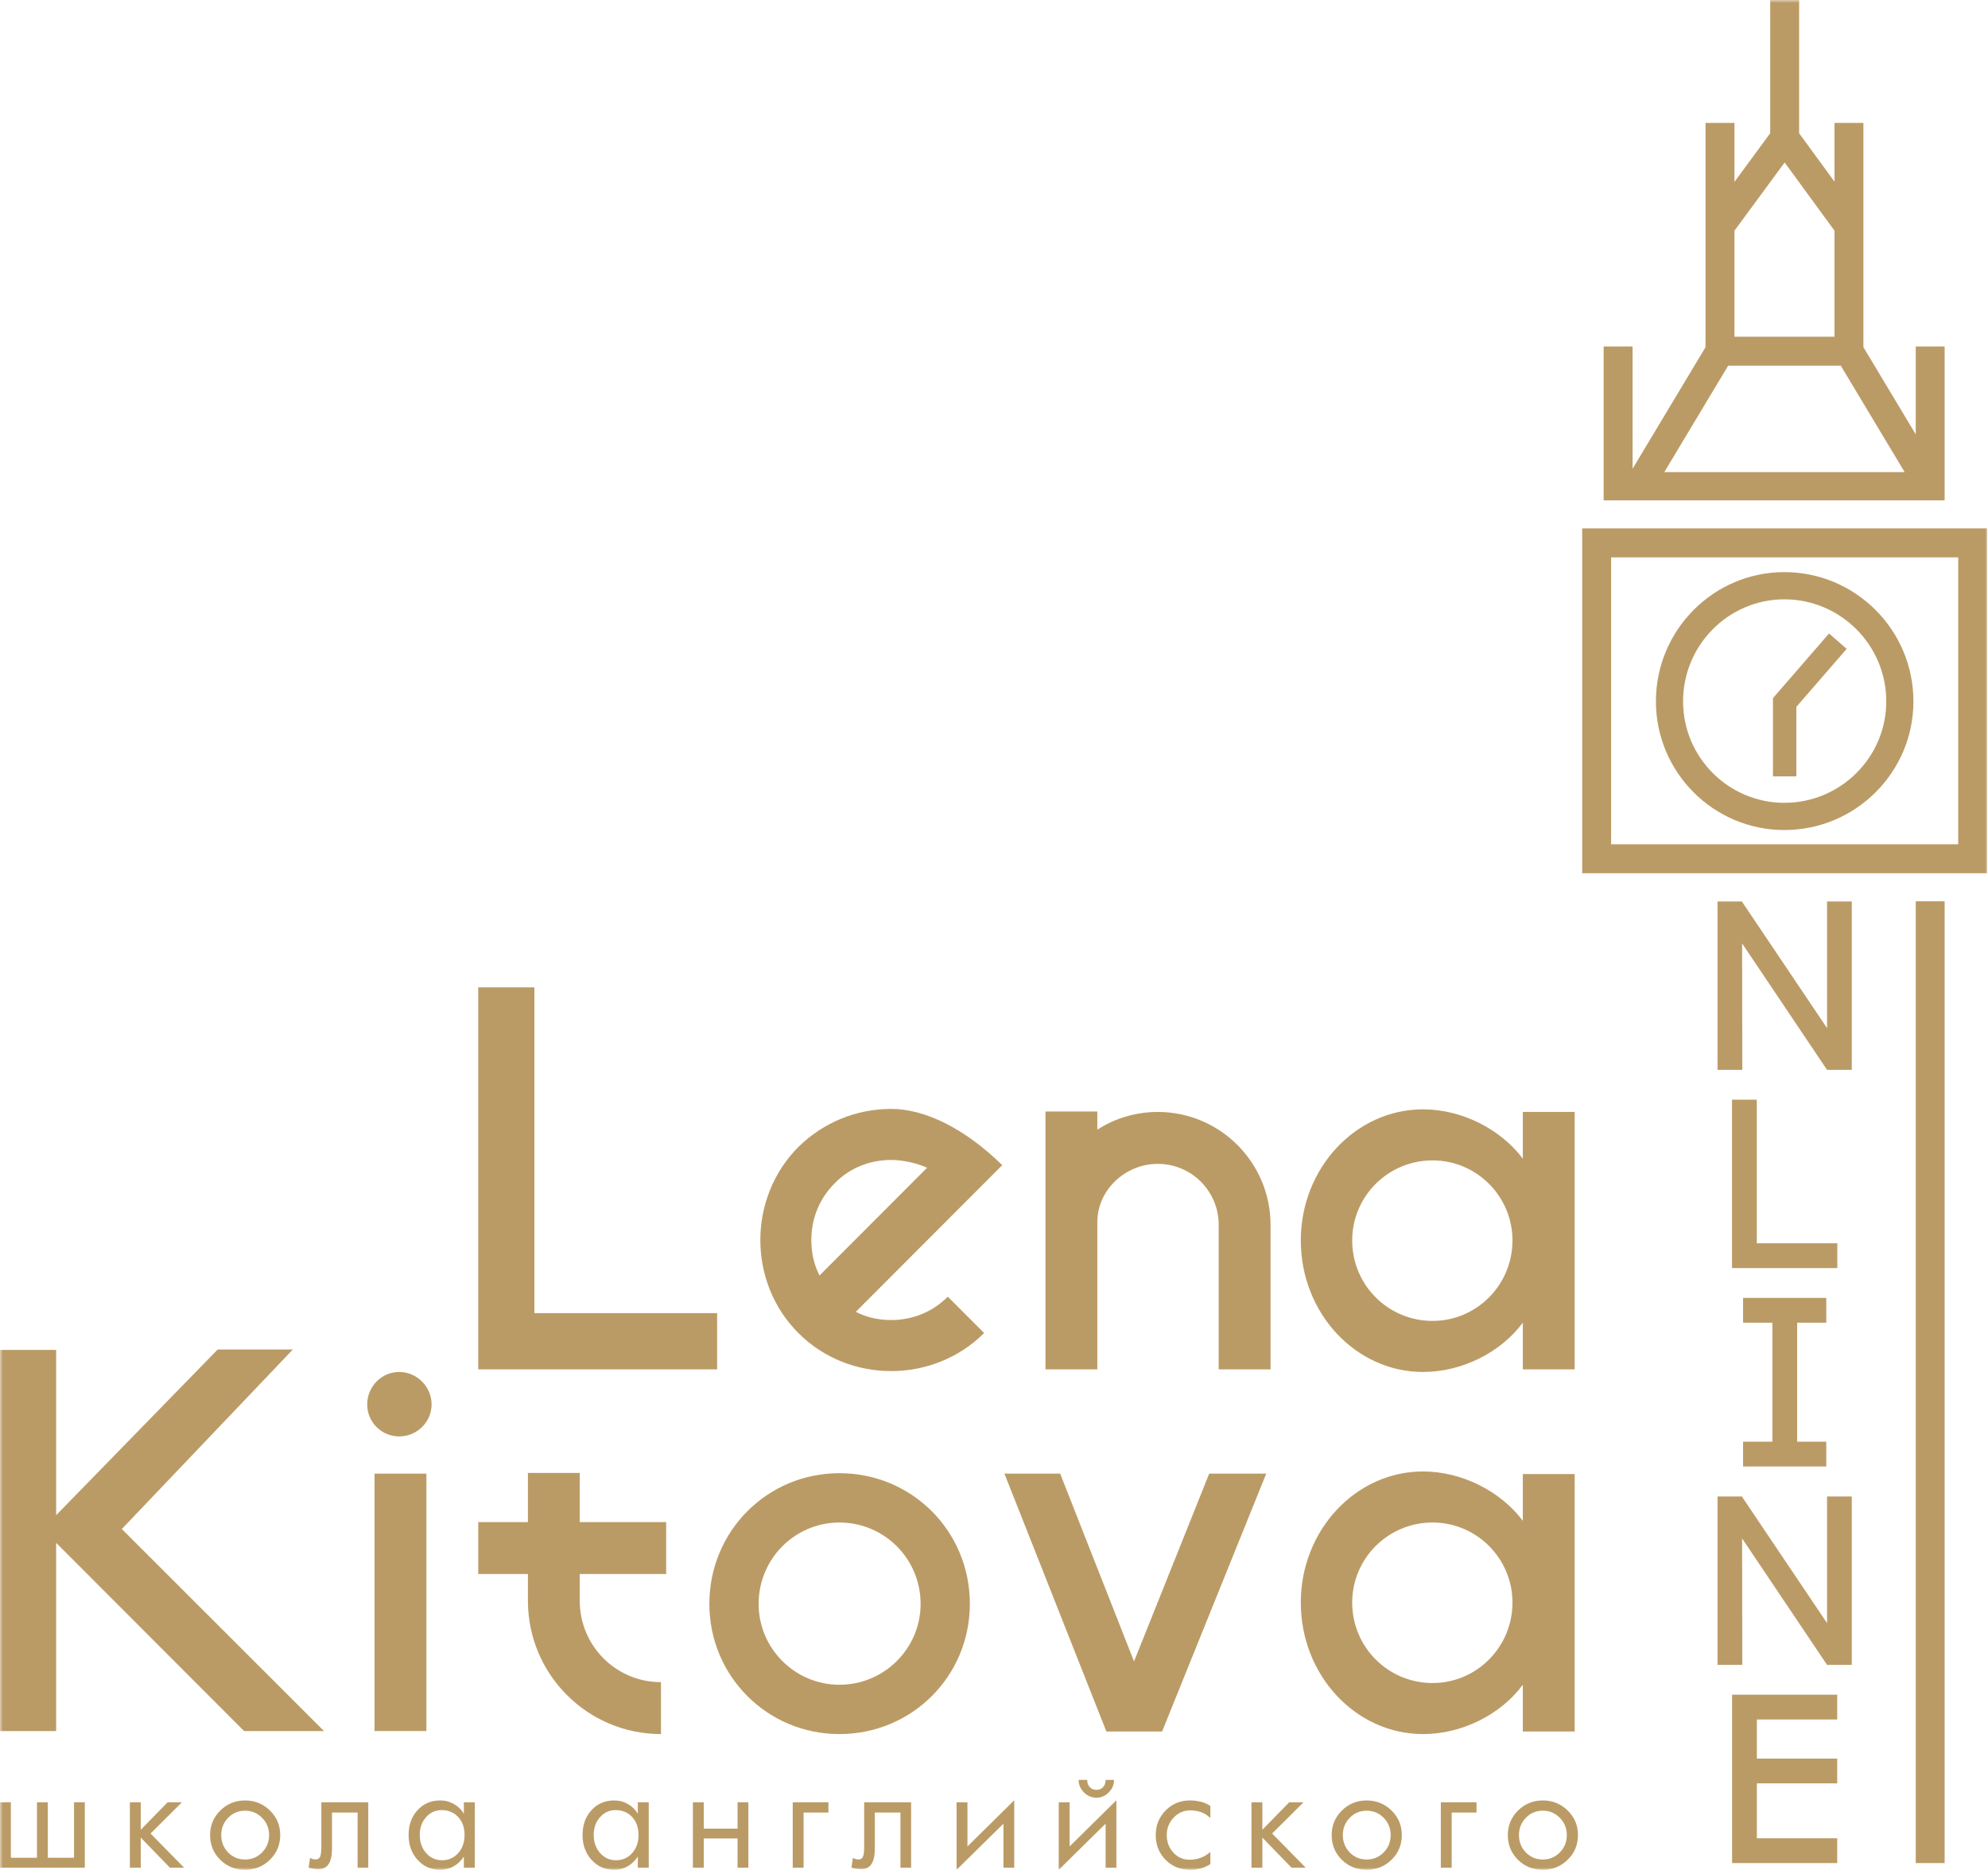 <?xml version="1.0" encoding="UTF-8"?> <svg xmlns="http://www.w3.org/2000/svg" width="336" height="316" viewBox="0 0 336 316" fill="none"> <g clip-path="url(#clip0_636_49)"> <mask id="mask0_636_49" style="mask-type:luminance" maskUnits="userSpaceOnUse" x="0" y="0" width="336" height="316"> <path d="M336 0H0V316H336V0Z" fill="white"></path> </mask> <g mask="url(#mask0_636_49)"> <path d="M323.787 314.805H328.671V152.29H323.787V314.805Z" fill="#BB9B65"></path> <path d="M281.293 79.767L292.085 61.787H311.116L321.908 79.767H281.293ZM293.148 38.98L301.629 27.453L310.055 38.975V56.893H293.148V38.98ZM328.671 58.549H323.787V73.393L314.941 58.661V38.175V37.375V20.77H310.055V30.691L304.078 22.517V0H299.19V22.514L293.148 30.729V20.77H288.258V37.371V38.175V58.661L275.925 79.209V58.549H271.039V84.548H328.671V58.549Z" fill="#BB9B65"></path> <path d="M330.964 142.658H272.302V94.179H330.964V142.658ZM333.407 89.285H267.414V147.552H335.852V89.285H333.407Z" fill="#BB9B65"></path> <path d="M303.606 119.442L312.114 109.635L309.132 107.041L299.655 117.965V131.179H303.606V119.442Z" fill="#BB9B65"></path> <path d="M301.584 101.269C311.077 101.269 318.805 109.003 318.805 118.51C318.805 127.962 311.077 135.652 301.584 135.652C292.146 135.652 284.464 127.962 284.464 118.51C284.464 109.003 292.146 101.269 301.584 101.269ZM301.584 140.251C313.613 140.251 323.396 130.498 323.396 118.51C323.396 106.468 313.613 96.67 301.584 96.67C289.614 96.67 279.872 106.468 279.872 118.51C279.872 130.498 289.614 140.251 301.584 140.251Z" fill="#BB9B65"></path> <path d="M308.796 173.718L294.441 152.386V152.322H294.374V152.29L294.316 152.322H290.29V180.775H294.476L294.441 159.411L308.796 180.775H312.978V152.322H308.796V173.718Z" fill="#BB9B65"></path> <path d="M292.735 185.813V214.266H310.531V210.077H296.921V185.813H292.735Z" fill="#BB9B65"></path> <path d="M308.667 223.495V219.306H294.603V223.495H299.556V243.601H294.603V247.79H308.667V243.601H303.744V223.495H308.667Z" fill="#BB9B65"></path> <path d="M308.796 274.255L294.441 252.925V252.86H294.374V252.83L294.316 252.86H290.29V281.315H294.476L294.441 259.95L308.796 281.315H312.978V252.86H308.796V274.255Z" fill="#BB9B65"></path> <path d="M292.751 314.805H310.517V310.618H296.933V301.336H310.517V297.147H296.933V290.542H310.517V286.353H292.751V314.805Z" fill="#BB9B65"></path> <path d="M141.066 199.947C143.622 197.316 147.053 195.999 150.631 195.999C152.53 195.999 154.939 196.511 156.692 197.316L138.511 215.518C137.562 213.691 137.124 211.643 137.124 209.524C137.124 206.087 138.365 202.651 141.066 199.947ZM150.631 231.675C156.254 231.675 162.021 229.554 166.329 225.241L160.196 219.1C157.495 221.806 154.063 223.048 150.631 223.048C148.514 223.048 146.469 222.61 144.644 221.66L169.396 196.877C162.97 190.59 156.254 187.373 150.631 187.373C144.863 187.373 139.241 189.566 134.933 193.806C130.626 198.119 128.508 203.895 128.508 209.524C128.508 215.227 130.626 220.929 134.933 225.241C139.241 229.554 144.936 231.675 150.631 231.675Z" fill="#BB9B65"></path> <path d="M185.462 206.526C185.462 201.044 190.207 196.658 195.683 196.658C201.378 196.658 205.978 201.263 205.978 206.966V231.381H214.74V206.966C214.74 196.438 206.197 187.885 195.683 187.885C191.96 187.885 188.382 188.981 185.462 190.883V187.812H176.7V231.381H185.462V206.526Z" fill="#BB9B65"></path> <path d="M242.122 196.072C249.569 196.072 255.629 202.141 255.629 209.597C255.629 217.127 249.569 223.193 242.122 223.193C234.603 223.193 228.541 217.127 228.541 209.597C228.541 202.141 234.603 196.072 242.122 196.072ZM240.515 231.821C247.013 231.821 253.585 228.604 257.38 223.487V231.381H266.142V187.885H257.38V195.78C253.585 190.736 247.013 187.446 240.515 187.446C229.126 187.446 219.853 197.389 219.853 209.597C219.853 221.879 229.126 231.821 240.515 231.821Z" fill="#BB9B65"></path> <path d="M49.503 228.019H36.798L9.492 256.019V228.091H0V292.495H9.492V260.696L41.253 292.495H54.76L20.59 258.357L49.503 228.019Z" fill="#BB9B65"></path> <path d="M63.305 292.495H72.067V249H63.305V292.495Z" fill="#BB9B65"></path> <path d="M67.467 242.712C70.46 242.712 72.943 240.3 72.943 237.304C72.943 234.306 70.46 231.82 67.467 231.82C64.474 231.82 62.064 234.306 62.064 237.304C62.064 240.3 64.474 242.712 67.467 242.712Z" fill="#BB9B65"></path> <path d="M97.987 248.878H89.226V257.187H80.829V265.96H89.226V270.492C89.226 282.919 99.302 293.007 111.714 293.007V284.235C104.121 284.235 97.987 278.096 97.987 270.492V265.96H112.59V257.187H97.987V248.878Z" fill="#BB9B65"></path> <path d="M141.869 284.673C134.349 284.673 128.216 278.532 128.216 271.004C128.216 263.4 134.349 257.26 141.869 257.26C149.463 257.26 155.596 263.4 155.596 271.004C155.596 278.532 149.463 284.673 141.869 284.673ZM141.869 248.925C129.676 248.925 119.892 258.723 119.892 271.004C119.892 283.213 129.676 293.007 141.869 293.007C154.136 293.007 163.919 283.213 163.919 271.004C163.919 258.723 154.136 248.925 141.869 248.925Z" fill="#BB9B65"></path> <path d="M204.371 249L191.667 280.728L179.182 249H169.763L186.994 292.569H196.413L214.01 249H204.371Z" fill="#BB9B65"></path> <path d="M242.122 284.381C234.603 284.381 228.541 278.315 228.541 270.783C228.541 263.329 234.603 257.258 242.122 257.258C249.569 257.258 255.629 263.329 255.629 270.783C255.629 278.315 249.569 284.381 242.122 284.381ZM257.38 284.673V292.569H266.142V249.07H257.38V256.966C253.585 251.922 247.013 248.633 240.515 248.633C229.126 248.633 219.853 258.577 219.853 270.783C219.853 283.065 229.126 293.007 240.515 293.007C247.013 293.007 253.585 289.792 257.38 284.673Z" fill="#BB9B65"></path> <path d="M121.205 231.381V221.879H90.321V166.831H80.829V227.382V231.381H103.489H121.205Z" fill="#BB9B65"></path> <path d="M12.511 313.906H8.086V304.529H6.249V313.906H1.837V304.529H0V315.589H14.335V304.529H12.511V313.906Z" fill="#BB9B65"></path> <path d="M30.753 304.529H28.332L23.789 309.176V304.529H21.952V315.589H23.789V310.499L28.726 315.589H31.121L25.442 309.808L30.753 304.529Z" fill="#BB9B65"></path> <path d="M44.298 313.002C43.511 313.802 42.553 314.201 41.423 314.201C40.287 314.201 39.331 313.802 38.555 313.01C37.78 312.212 37.392 311.229 37.392 310.063C37.392 308.926 37.782 307.954 38.561 307.154C39.34 306.35 40.295 305.951 41.423 305.951C42.545 305.951 43.5 306.35 44.292 307.154C45.083 307.954 45.479 308.926 45.479 310.063C45.479 311.221 45.085 312.198 44.298 313.002ZM41.423 304.221C39.778 304.221 38.38 304.79 37.231 305.928C36.083 307.065 35.508 308.444 35.508 310.059C35.508 311.722 36.079 313.115 37.22 314.246C38.36 315.372 39.762 315.935 41.423 315.935C43.069 315.935 44.471 315.368 45.627 314.238C46.785 313.107 47.363 311.716 47.363 310.059C47.363 308.444 46.785 307.065 45.627 305.928C44.471 304.79 43.069 304.221 41.423 304.221Z" fill="#BB9B65"></path> <path d="M54.311 312.111C54.311 312.936 54.228 313.497 54.061 313.811C53.918 314.064 53.675 314.192 53.333 314.192C53.031 314.192 52.721 314.105 52.403 313.928L52.164 315.589C52.721 315.747 53.29 315.826 53.87 315.826C55.365 315.826 56.112 314.666 56.112 312.344V306.263H60.442V315.589H62.242V304.529H54.311V312.111Z" fill="#BB9B65"></path> <path d="M77.444 313.115C76.728 313.922 75.822 314.323 74.725 314.323C73.627 314.323 72.723 313.913 72.012 313.097C71.3 312.281 70.944 311.26 70.944 310.034C70.944 308.847 71.298 307.855 72.005 307.057C72.713 306.254 73.596 305.855 74.653 305.855C75.782 305.855 76.708 306.244 77.432 307.014C78.156 307.786 78.517 308.801 78.517 310.059C78.517 311.294 78.16 312.313 77.444 313.115ZM78.398 306.467C78 305.789 77.452 305.25 76.752 304.851C76.028 304.429 75.249 304.221 74.415 304.221C72.856 304.221 71.574 304.768 70.569 305.864C69.562 306.957 69.06 308.355 69.06 310.059C69.06 311.74 69.564 313.14 70.574 314.256C71.584 315.376 72.856 315.935 74.391 315.935C76.036 315.935 77.373 315.2 78.398 313.727V315.589H80.247V304.529H78.398V306.467Z" fill="#BB9B65"></path> <path d="M106.846 313.115C106.13 313.922 105.224 314.323 104.126 314.323C103.029 314.323 102.125 313.913 101.413 313.097C100.702 312.281 100.346 311.26 100.346 310.034C100.346 308.847 100.7 307.855 101.407 307.057C102.115 306.254 102.997 305.855 104.055 305.855C105.184 305.855 106.11 306.244 106.834 307.014C107.557 307.786 107.919 308.801 107.919 310.059C107.919 311.294 107.562 312.313 106.846 313.115ZM107.8 306.467C107.402 305.789 106.853 305.25 106.154 304.851C105.43 304.429 104.651 304.221 103.817 304.221C102.258 304.221 100.976 304.768 99.97 305.864C98.964 306.957 98.461 308.355 98.461 310.059C98.461 311.74 98.966 313.14 99.976 314.256C100.986 315.376 102.258 315.935 103.792 315.935C105.438 315.935 106.774 315.2 107.8 313.727V315.589H109.648V304.529H107.8V306.467Z" fill="#BB9B65"></path> <path d="M124.659 308.984H118.946V304.529H117.11V315.589H118.946V310.645H124.659V315.589H126.484V304.529H124.659V308.984Z" fill="#BB9B65"></path> <path d="M133.982 315.589H135.818V306.263H140.016V304.529H133.982V315.589Z" fill="#BB9B65"></path> <path d="M146.058 312.111C146.058 312.936 145.975 313.497 145.808 313.811C145.664 314.064 145.422 314.192 145.08 314.192C144.778 314.192 144.468 314.105 144.15 313.928L143.911 315.589C144.468 315.747 145.037 315.826 145.617 315.826C147.112 315.826 147.859 314.666 147.859 312.344V306.263H152.188V315.589H153.99V304.529H146.058V312.111Z" fill="#BB9B65"></path> <path d="M163.514 304.529H161.677V315.935L169.597 308.148V315.589H171.421V304.194L163.514 311.989V304.529Z" fill="#BB9B65"></path> <path d="M187.398 302.862C187.992 302.264 188.29 301.561 188.29 300.755H186.87C186.87 301.247 186.727 301.652 186.442 301.966C186.156 302.276 185.778 302.434 185.309 302.434C184.84 302.434 184.462 302.276 184.177 301.966C183.891 301.652 183.748 301.247 183.748 300.755H182.305C182.305 301.561 182.605 302.264 183.203 302.862C183.801 303.461 184.503 303.761 185.309 303.761C186.107 303.761 186.803 303.461 187.398 302.862Z" fill="#BB9B65"></path> <path d="M180.779 304.529H178.943V315.935L186.862 308.148V315.589H188.686V304.194L180.779 311.989V304.529Z" fill="#BB9B65"></path> <path d="M197.007 305.914C195.894 307.046 195.337 308.428 195.337 310.059C195.337 311.732 195.89 313.129 196.995 314.254C198.1 315.372 199.503 315.935 201.205 315.935C202.468 315.935 203.59 315.617 204.567 314.979V312.925C203.557 313.8 202.382 314.238 201.038 314.238C199.956 314.238 199.046 313.834 198.306 313.028C197.567 312.22 197.197 311.229 197.197 310.059C197.197 308.928 197.583 307.954 198.354 307.136C199.125 306.313 200.052 305.902 201.133 305.902C202.58 305.902 203.725 306.338 204.567 307.204V305.15C203.638 304.529 202.485 304.221 201.109 304.221C199.487 304.221 198.12 304.786 197.007 305.914Z" fill="#BB9B65"></path> <path d="M220.317 304.529H217.898L213.354 309.176V304.529H211.516V315.589H213.354V310.499L218.291 315.589H220.685L215.006 309.808L220.317 304.529Z" fill="#BB9B65"></path> <path d="M233.862 313.002C233.075 313.802 232.115 314.201 230.988 314.201C229.85 314.201 228.895 313.802 228.12 313.01C227.345 312.212 226.958 311.229 226.958 310.063C226.958 308.926 227.347 307.954 228.126 307.154C228.905 306.35 229.858 305.951 230.988 305.951C232.109 305.951 233.067 306.35 233.856 307.154C234.645 307.954 235.042 308.926 235.042 310.063C235.042 311.221 234.649 312.198 233.862 313.002ZM230.988 304.221C229.342 304.221 227.946 304.79 226.796 305.928C225.646 307.065 225.073 308.444 225.073 310.059C225.073 311.722 225.642 313.115 226.784 314.246C227.925 315.372 229.326 315.935 230.988 315.935C232.636 315.935 234.034 315.368 235.194 314.238C236.35 313.107 236.927 311.716 236.927 310.059C236.927 308.444 236.35 307.065 235.194 305.928C234.034 304.79 232.636 304.221 230.988 304.221Z" fill="#BB9B65"></path> <path d="M243.519 315.589H245.355V306.263H249.553V304.529H243.519V315.589Z" fill="#BB9B65"></path> <path d="M263.635 313.002C262.847 313.802 261.888 314.201 260.758 314.201C259.621 314.201 258.667 313.802 257.89 313.01C257.117 312.212 256.726 311.229 256.726 310.063C256.726 308.926 257.119 307.954 257.898 307.154C258.675 306.35 259.631 305.951 260.758 305.951C261.882 305.951 262.835 306.35 263.628 307.154C264.418 307.954 264.815 308.926 264.815 310.063C264.815 311.221 264.42 312.198 263.635 313.002ZM260.758 304.221C259.115 304.221 257.716 304.79 256.566 305.928C255.419 307.065 254.844 308.444 254.844 310.059C254.844 311.722 255.413 313.115 256.556 314.246C257.696 315.372 259.099 315.935 260.758 315.935C262.404 315.935 263.807 315.368 264.962 314.238C266.122 313.107 266.699 311.716 266.699 310.059C266.699 308.444 266.122 307.065 264.962 305.928C263.807 304.79 262.404 304.221 260.758 304.221Z" fill="#BB9B65"></path> </g> </g> <defs> <clipPath id="clip0_636_49"> <rect width="336" height="316" fill="white"></rect> </clipPath> </defs> </svg> 